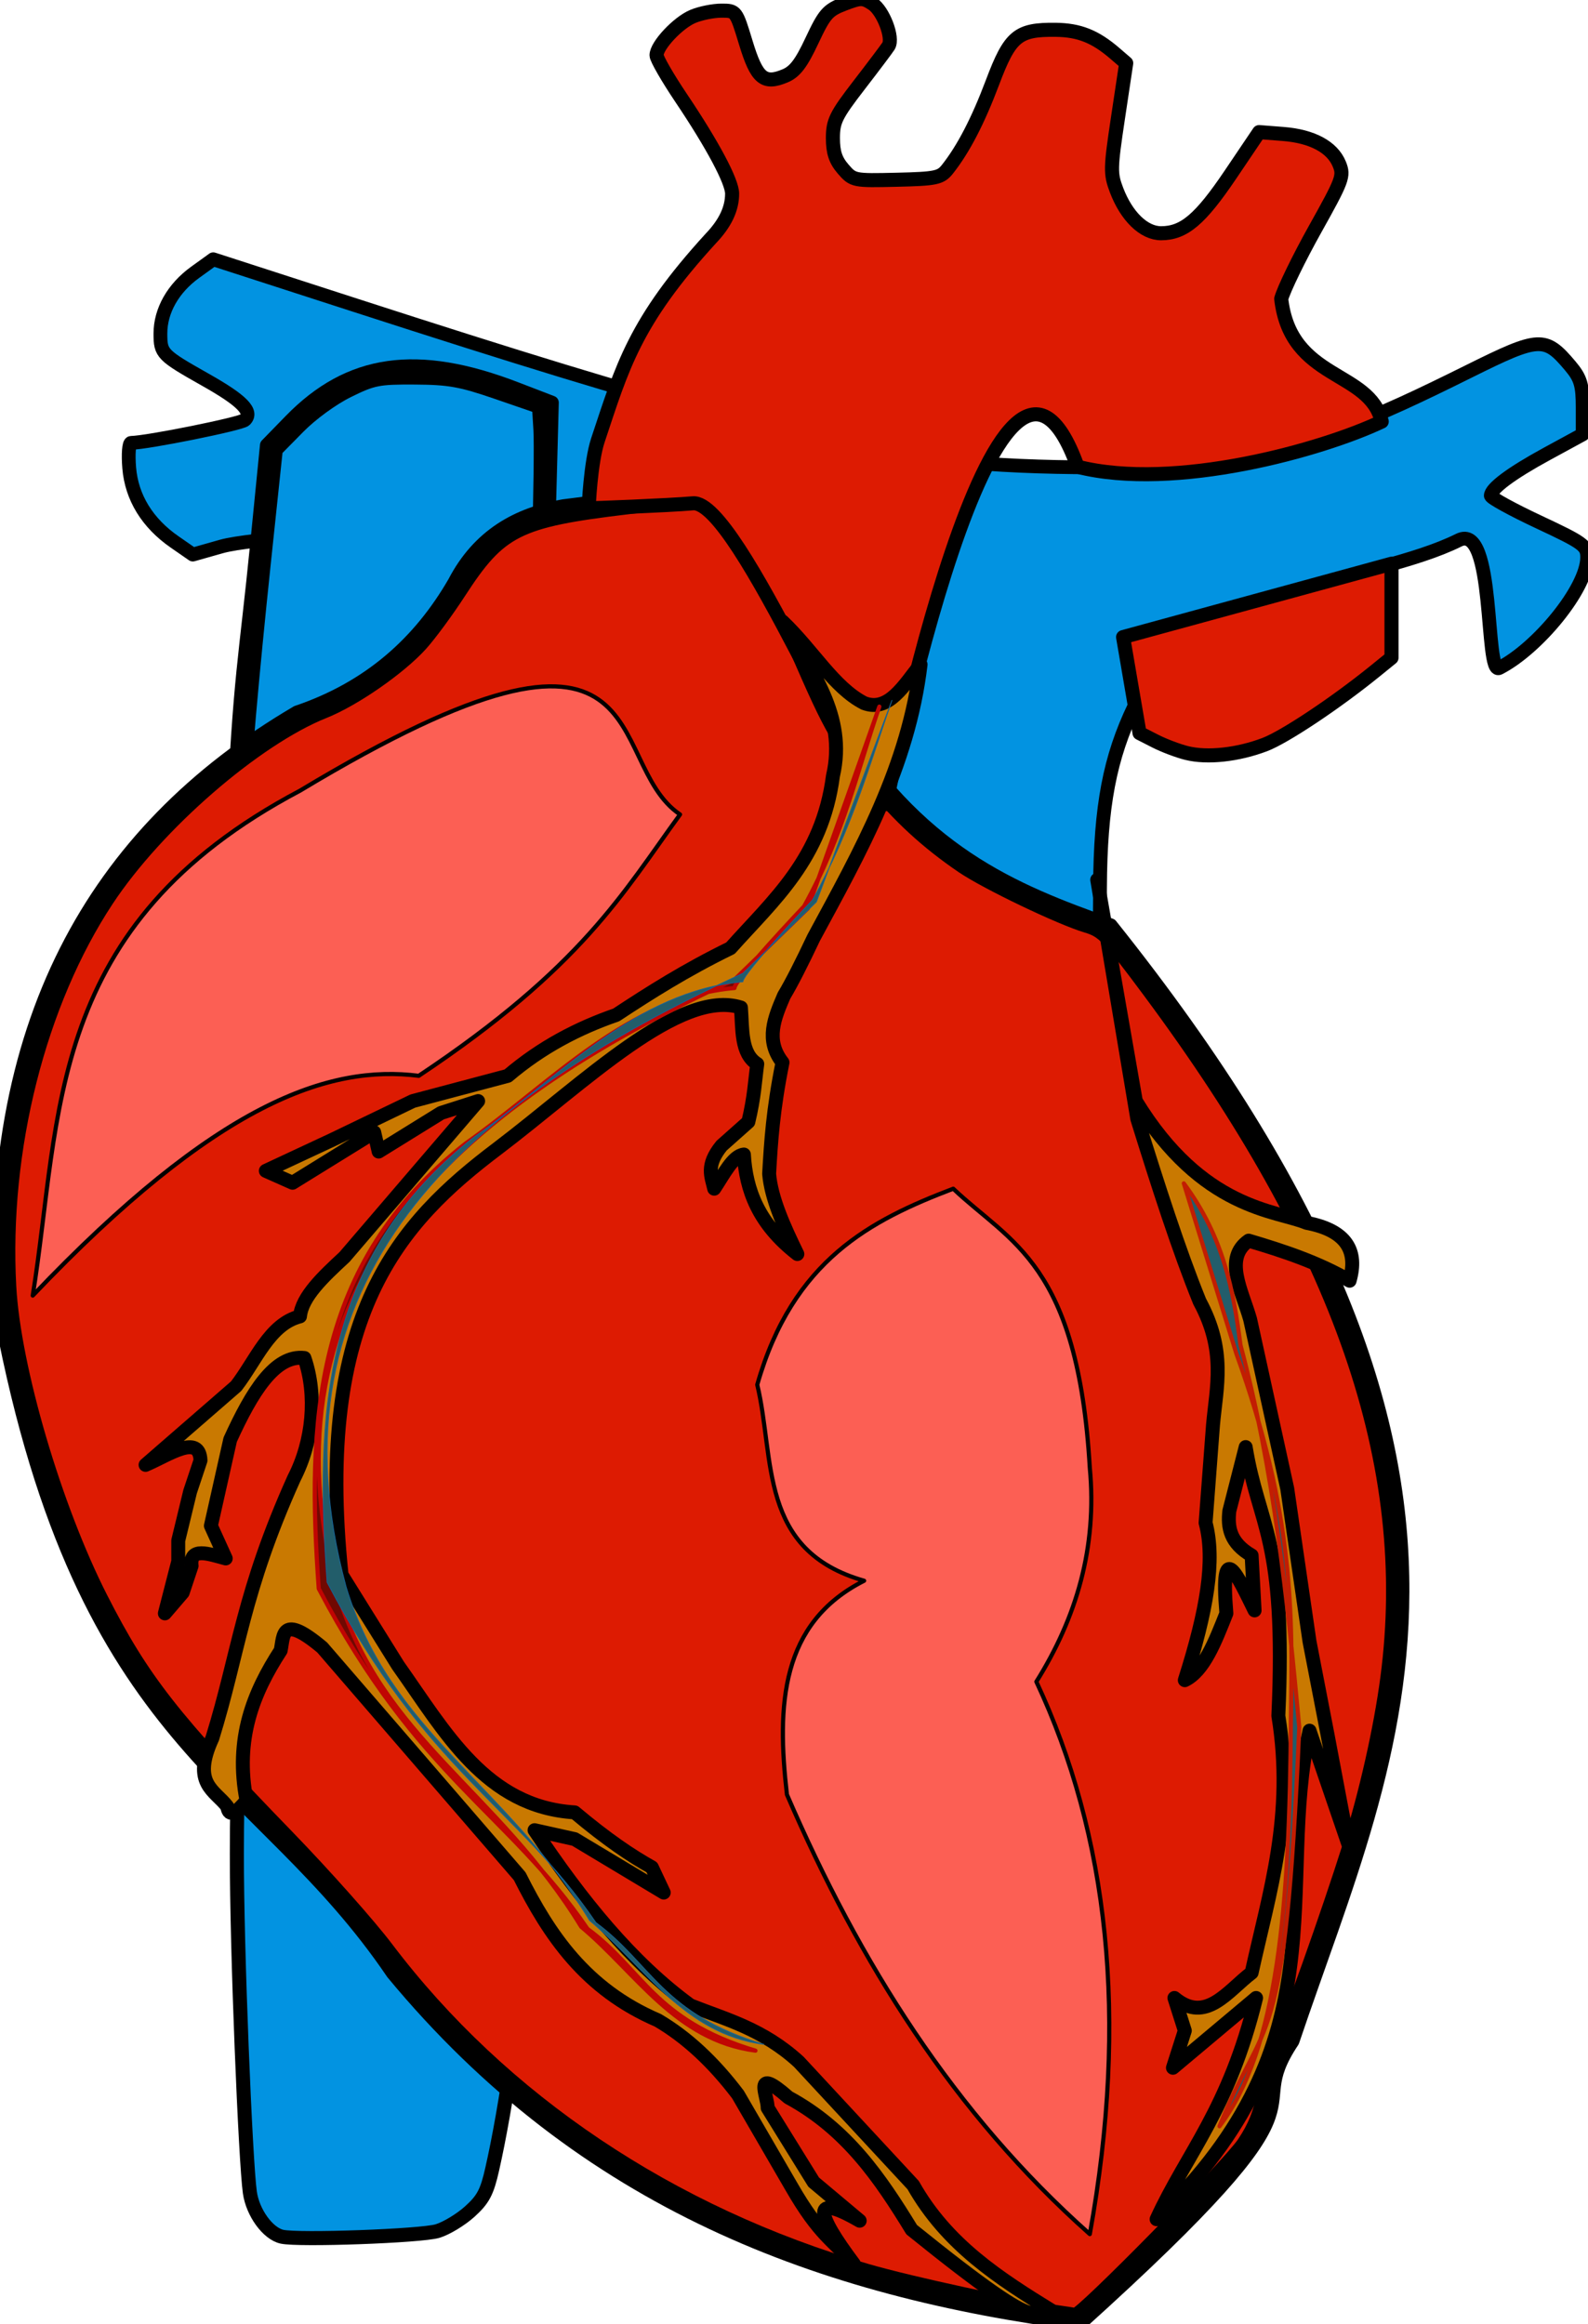 <?xml version="1.0" encoding="UTF-8"?>
<svg width="382px" height="559px" viewBox="0 0 382 559" xmlns="http://www.w3.org/2000/svg" xmlns:xlink="http://www.w3.org/1999/xlink" version="1.1">
 <!-- Generated by Pixelmator Pro 2.1.5 -->
 <path id="Path" d="M67.83 537.95 C64.434 537.197 60.796 532.183 60.103 527.302 59.066 520.001 56.934 468.919 56.978 445.804 57.012 428.153 57.357 422.868 58.823 417.58 63.639 400.209 72.567 393.214 86.039 396.255 95.651 398.425 111.112 407.936 124.973 420.206 L129.37 424.099 128.205 442.779 C125.735 482.385 121.598 507.482 118.423 521.617 117.162 527.232 116.242 528.978 113.003 531.904 110.857 533.843 107.365 535.953 105.242 536.594 101.302 537.783 71.884 538.848 67.829 537.949 Z" fill="#0293e1" fill-opacity="1" stroke="#000000" stroke-width="3.384" stroke-opacity="1" stroke-linejoin="round" stroke-linecap="round"/>
 <path id="Path-1" d="M231.91 208.19 C206.755 191.992 190.548 180.437 160.676 157.401 L122.006 127.58 111.51 127.596 C88.32 127.631 60.124 129.488 53.261 131.433 L46.387 133.38 42.025 130.357 C35.443 125.796 31.672 119.655 31.081 112.538 30.807 109.228 31.016 106.516 31.547 106.512 35.38 106.483 57.988 101.925 58.919 100.994 60.892 99.021 58.259 96.331 49.532 91.401 38.909 85.399 38.589 85.072 38.589 80.218 38.589 74.711 41.653 69.312 46.945 65.494 L51.295 62.355 85.545 73.437 C163.21 98.566 190.285 105.709 225.865 110.447 243.25 112.763 274.584 113.067 289.394 111.064 315.066 107.591 330.026 100.904 353.384 89.297 370.305 80.888 371.688 80.814 377.734 87.999 380.232 90.967 380.718 92.597 380.718 98.012 L380.718 104.479 372.155 109.139 C363.531 113.832 358.621 117.486 358.621 119.211 358.621 119.724 363.842 122.588 370.222 125.575 380.943 130.594 381.821 131.242 381.799 134.116 381.741 141.564 369.85 155.964 360.64 160.668 357.136 162.458 359.761 125.506 350.917 129.911 330.003 140.33 286.757 141.004 272.866 169.885 266.942 182.2 264.707 193.987 264.613 213.411 264.571 222.07 264.523 229.154 264.507 229.155 264.491 229.156 249.824 219.721 231.914 208.188 Z" fill="#0293e1" fill-opacity="1" stroke="#000000" stroke-width="3.315" stroke-opacity="1" stroke-linejoin="round" stroke-linecap="round"/>
 <path id="Path-2" d="M56.03 199.5 C57.718 161.924 59.051 158.973 61.896 130.273 L64.196 107.071 69.901 101.215 C84.055 86.684 100.335 84.363 124.071 93.492 L132.761 96.834 131.168 156.769 Z" fill="none" stroke="#000000" stroke-width="3.315" stroke-opacity="1" stroke-linejoin="round" stroke-linecap="round"/>
 <path id="Path-3" d="M58.45 192.52 C58.45 186.99 60.616 162.281 63.465 135.318 L66.332 108.177 71.735 102.69 C74.867 99.509 79.89 95.844 83.686 93.971 89.706 91 91.009 90.744 99.848 90.798 108.082 90.848 110.912 91.355 119.564 94.333 L129.666 97.81 130.007 103.366 C130.195 106.422 130.033 119.405 129.647 132.218 L128.947 155.514 94.456 175.078 C75.486 185.838 59.624 194.815 59.208 195.026 58.791 195.237 58.45 194.11 58.45 192.521 Z" fill="#0293e1" fill-opacity="1" stroke="#000000" stroke-width="3.384" stroke-opacity="1" stroke-linejoin="round" stroke-linecap="round"/>
 <path id="Path-4" d="M71.45 171.37 C89.087 165.404 101.069 154.411 109.341 140.12 115.2 128.843 124.457 123.684 135.513 121.761 L163.247 118.245 C176.55 118.712 180.929 125.425 183.95 133.089 L200.356 171.37 C220.612 205.177 243.839 214.221 267.153 222.542 371.823 353.522 335.023 419.292 310.903 490.902 297.685 510.678 324.681 500.295 259.731 558.871 198.102 550.834 140.581 530.198 94.501 474.496 62.078 426.61 20.079 420.857 0.36 317.076 -3.772 246.977 22.282 200.236 71.454 171.376 Z" fill="none" stroke="#000000" stroke-width="3.35" stroke-opacity="1" stroke-linejoin="round" stroke-linecap="round"/>
 <path id="Path-5" d="M254.93 556.2 C244.906 554.804 219.075 549.215 208.606 546.176 161.31 532.448 120.631 505.153 92.976 468.588 88.751 463.003 78.007 450.917 69.099 441.729 41.561 413.325 34.238 403.964 24.295 384.46 13.176 362.648 3.297 329.072 2.222 309.437 0.419 276.516 9.341 241.193 25.719 216.409 37.727 198.238 61.389 177.703 77.926 171.101 85.143 168.22 96.08 160.632 101.225 154.936 103.356 152.577 107.503 146.941 110.442 142.411 120.261 127.276 124.463 125.163 151.048 121.995 165.665 120.253 166.514 120.252 170.994 121.962 173.69 122.992 176.678 125.102 178.044 126.942 179.348 128.698 184.553 139.78 189.61 151.568 199.716 175.124 200.883 177.25 209.813 188.35 216.139 196.213 223.055 202.579 231.55 208.356 237.298 212.265 255.033 220.768 261.372 222.654 265.411 223.856 266.706 225.202 276.524 238.42 322.554 300.384 340.514 352.23 333.735 403.58 332.125 415.777 328.62 431.324 324.616 444.022 319.477 460.324 309.65 487.913 307.381 492.412 306.081 494.989 304.555 499.971 303.99 503.483 303.259 508.017 301.878 511.492 299.227 515.465 295.637 520.845 260.035 557.081 258.643 556.771 258.27 556.688 256.601 556.43 254.934 556.198 Z" fill="#dd1b02" fill-opacity="1" stroke="#000000" stroke-width="3.384" stroke-opacity="1" stroke-linejoin="round" stroke-linecap="round"/>
 <path id="Path-6" d="M259.21 112.25 C240.01 58.647 213.158 193.389 213.158 193.389 207.618 194.18 177.626 120.075 166.686 121.052 161.197 121.542 141.727 122.319 141.644 122.224 141.562 122.13 142.088 111.098 143.825 105.884 149.687 88.285 152.586 77.452 171.012 57.327 174.44 53.74 176.116 50.211 176.116 46.582 176.116 43.637 171.416 34.817 163.85 23.563 160.596 18.723 157.934 14.099 157.934 13.286 157.934 10.944 163.084 5.449 166.693 3.941 168.507 3.183 171.582 2.563 173.528 2.563 177.059 2.563 177.071 2.579 179.417 10.294 182.04 18.921 183.777 20.378 188.883 18.231 191.232 17.243 192.741 15.259 195.316 9.77 198.339 3.328 199.123 2.431 203.035 0.937 207.052 -0.597 207.584 -0.599 209.886 0.909 212.466 2.599 214.943 9.109 213.747 11.055 213.374 11.663 210.209 15.867 206.714 20.398 201.058 27.73 200.36 29.139 200.36 33.221 200.36 36.62 200.993 38.539 202.809 40.64 205.227 43.44 205.385 43.472 215.677 43.232 225.134 43.011 226.263 42.778 227.906 40.706 231.737 35.874 235.253 29.1 238.756 19.803 242.967 8.625 244.83 7.071 253.898 7.169 259.617 7.231 263.441 8.752 268.214 12.865 L270.913 15.191 268.94 28.323 C267.104 40.542 267.079 41.752 268.586 45.719 270.983 52.034 275.185 56.103 279.304 56.099 284.809 56.093 288.7 52.802 296.009 41.969 L302.889 31.771 308.692 32.224 C315.667 32.768 320.5 35.365 322.173 39.466 323.336 42.317 322.998 43.225 316.363 55.095 312.488 62.027 308.816 69.573 308.203 71.865 310.43 91.602 329.498 88.946 332.38 101.389 318.155 108.151 282.656 118.182 259.207 112.251 Z" fill="#dd1b02" fill-opacity="1" stroke="#000000" stroke-width="3.384" stroke-opacity="1" stroke-linejoin="round" stroke-linecap="round"/>
 <path id="Path-7" d="M285.47 181.11 C283.378 180.591 279.968 179.299 277.892 178.24 L274.118 176.315 270.163 153.227 334.731 135.583 334.731 158.2 330.86 161.341 C321.395 169.024 309.052 177.252 304.259 179.074 297.751 181.549 290.434 182.341 285.47 181.109 Z" fill="#dd1b02" fill-opacity="1" stroke="#000000" stroke-width="3.384" stroke-opacity="1" stroke-linejoin="round" stroke-linecap="round"/>
 <path id="Path-8" d="M229.3 285.89 C243.049 298.95 259.271 303.765 262.157 353.033 263.958 372.205 258.917 389.096 249.3 404.462 266.569 441.328 271.551 485.217 262.157 537.322 229.505 508.359 206.746 471.975 189.3 431.612 186.83 410.139 187.751 390.361 207.871 380.183 182.36 372.938 186.45 350.893 182.157 333.04 190.71 303.003 209.503 293.446 229.3 285.897 Z" fill="#fc5f54" fill-opacity="1" stroke="#000000" stroke-width="1" stroke-opacity="1" stroke-linejoin="round" stroke-linecap="round"/>
 <path id="Path-9" d="M72.16 190.17 C10.71 222.642 14.84 268.23 7.874 311.6 52.157 265.099 79.158 256.04 100.731 258.743 140.079 232.535 149.815 214.787 163.588 195.886 144.556 183.109 160.777 136.842 72.159 190.172 Z" fill="#fc5f54" fill-opacity="1" stroke="#000000" stroke-width="1" stroke-opacity="1" stroke-linejoin="round" stroke-linecap="round"/>
 <path id="Path-10" d="M188.23 149.46 C195.033 161.198 203.746 172.09 200.373 186.603 197.764 206.564 186.015 216.495 175.73 228.032 164.782 233.389 156.364 238.746 148.23 244.103 139.108 247.259 130.33 251.787 122.159 258.746 L99.302 264.817 80.016 274.103 63.945 281.603 70.374 284.46 90.017 272.317 91.088 276.96 106.088 267.674 115.017 264.817 82.874 302.317 C77.738 307.079 72.643 311.841 72.16 316.603 64.842 318.447 61.579 327.209 56.803 333.389 L35.017 352.318 C40.652 349.91 47.964 344.708 48.231 351.247 L45.731 358.747 42.874 370.533 42.874 375.533 39.659 388.033 43.945 383.033 46.088 376.604 C45.569 372.001 50.185 373.717 54.302 374.819 L50.731 366.962 55.374 346.248 C60.577 334.832 66.14 325.753 73.231 326.605 76.298 335.548 75.336 346.577 70.731 355.534 58.355 383.028 57.473 397.386 51.088 418.034 46.023 429.07 51.703 430.556 54.659 434.463 55.084 437.354 56.986 435.814 59.302 433.034 56.427 418.204 60.939 407.067 67.516 396.963 68.266 393.366 67.626 387.963 77.516 396.249 L125.016 451.249 C132.093 465.339 140.795 478.394 158.23 485.892 165.133 489.949 171.566 495.882 177.516 503.749 L190.373 525.892 C197.196 537.784 200.586 538.939 205.373 544.463 196.246 532.28 195.006 527.268 206.802 534.106 L195.731 524.82 184.66 506.963 C184.735 504.22 180.821 496.69 189.66 504.463 203.73 512.066 211.789 523.963 219.303 536.249 255.406 565.403 246.646 553.652 253.232 555.892 240.433 548.025 227.796 539.931 219.661 525.535 L192.161 495.892 C183.47 487.958 174.78 485.757 166.09 482.321 151.977 472.037 139.857 457.104 128.59 440.178 L138.233 442.321 159.662 455.178 156.805 449.107 C151.843 446.34 146.041 442.453 138.234 435.893 116.863 434.585 107.046 416.474 95.734 400.536 L82.163 378.75 C75.623 316.025 96.202 293.974 119.663 276.25 140.574 260.383 163.567 237.672 178.234 242.32 178.64 247.522 178.146 253.398 182.162 255.891 181.565 260.301 181.476 263.692 180.019 269.82 L173.591 275.535 C169.701 280.305 171.133 282.947 171.805 285.892 174.101 282.465 176.268 277.98 178.948 277.677 179.449 286.146 182.379 294.297 191.805 301.607 188.492 294.828 185.515 288.161 185.019 282.32 185.453 274.667 185.936 266.916 188.234 255.535 184.026 250.177 186.287 244.82 188.591 239.464 190.465 236.341 192.908 231.512 195.733 225.535 206.942 204.802 218.563 184.253 221.447 159.821 217.417 164.888 213.727 171.318 207.876 169.106 200.66 165.428 195.523 156.398 188.233 149.463 Z" fill="#c97901" fill-opacity="1" stroke="#000000" stroke-width="3.35" stroke-opacity="1" stroke-linejoin="round" stroke-linecap="round"/>
 <path id="Path-11" d="M263.94 211.6 L273.226 264.814 C289.232 291.037 307.03 291.06 314.297 294.1 324.03 295.936 326.677 300.939 324.654 308.029 317.139 303.653 308.824 300.88 300.368 298.386 294.296 302.627 298.76 310.388 300.725 317.315 L309.653 358.029 315.011 394.815 319.296 416.958 324.296 443.387 315.011 416.244 C306.645 454.231 323.168 490.697 278.225 533.744 285.519 517.817 295.623 507.355 302.154 480.53 L282.154 497.316 285.011 488.388 282.511 480.53 C290.088 486.829 295.289 478.866 301.082 474.459 305.352 455.046 311.398 436.619 307.51 412.673 309.481 369.705 302.774 367.234 299.653 348.03 L295.725 363.387 C295.269 367.332 295.876 371.1 301.082 374.101 L301.796 387.315 C297.822 379.279 293.448 369.31 295.01 388.029 292.283 394.9 289.593 401.868 285.01 404.1 290.319 387.371 292.392 375.296 290.01 366.243 L291.796 342.672 C292.615 333.5 295.014 324.92 288.582 313.029 283.582 300.706 278.582 285.188 273.582 269.1 Z" fill="#c97901" fill-opacity="1" stroke="#000000" stroke-width="3.35" stroke-opacity="1" stroke-linejoin="round" stroke-linecap="round"/>
 <path id="Path-12" d="M211.53 169.95 C206.507 184.276 202.896 201.05 193.425 217.975 193.425 217.975 176.68 235.61 176.68 237.63 151.042 239.868 132.733 260.428 112.03 275.006 75.068 303.984 73.843 342.492 76.675 382.086 100.486 427.446 122.429 436.147 141.325 463.908 154.651 473.705 157.25 485.885 181.731 493.202 162.474 490.665 153.006 474.425 139.81 463.402 119.894 430.784 91.725 417.999 81.221 383.095 61.368 309.616 108.859 266.685 176.68 235.615 L194.358 218.442 Z" fill="#700902" fill-opacity="1" stroke="#c00602" stroke-width="1" stroke-opacity="1" stroke-linejoin="round" stroke-linecap="round"/>
 <path id="Path-13" d="M214.56 168.44 C209.537 182.766 204.916 199.54 195.445 216.465 195.445 216.465 178.7 234.1 178.7 236.12 153.062 238.358 134.753 258.918 114.05 273.496 77.088 302.474 75.863 340.982 78.695 380.576 102.506 425.936 124.449 434.637 143.345 462.398 156.671 472.195 159.27 484.375 183.751 491.692 164.494 489.155 155.026 472.915 141.83 461.892 121.914 429.274 93.745 416.489 83.241 381.585 63.388 308.106 110.879 265.175 178.7 234.105 L196.378 216.932 Z" fill="#225d6a" fill-opacity="1" stroke="#156295" stroke-width="0.2" stroke-opacity="1" stroke-linejoin="round" stroke-linecap="round"/>
 <path id="Path-14" d="M284.77 284.61 C294.399 297.574 296.723 310.537 298.407 323.501 306.558 354.142 309.68 384.784 312.549 415.425 309.064 496.508 304.279 483.843 293.356 511.389 307.404 492.707 310.258 458.783 310.529 413.404 310.97 388.135 311.261 363.826 297.397 325.521 Z" fill="#235d6b" fill-opacity="1" stroke="#c21d02" stroke-width="1" stroke-opacity="1" stroke-linejoin="round" stroke-linecap="round"/>
</svg>

